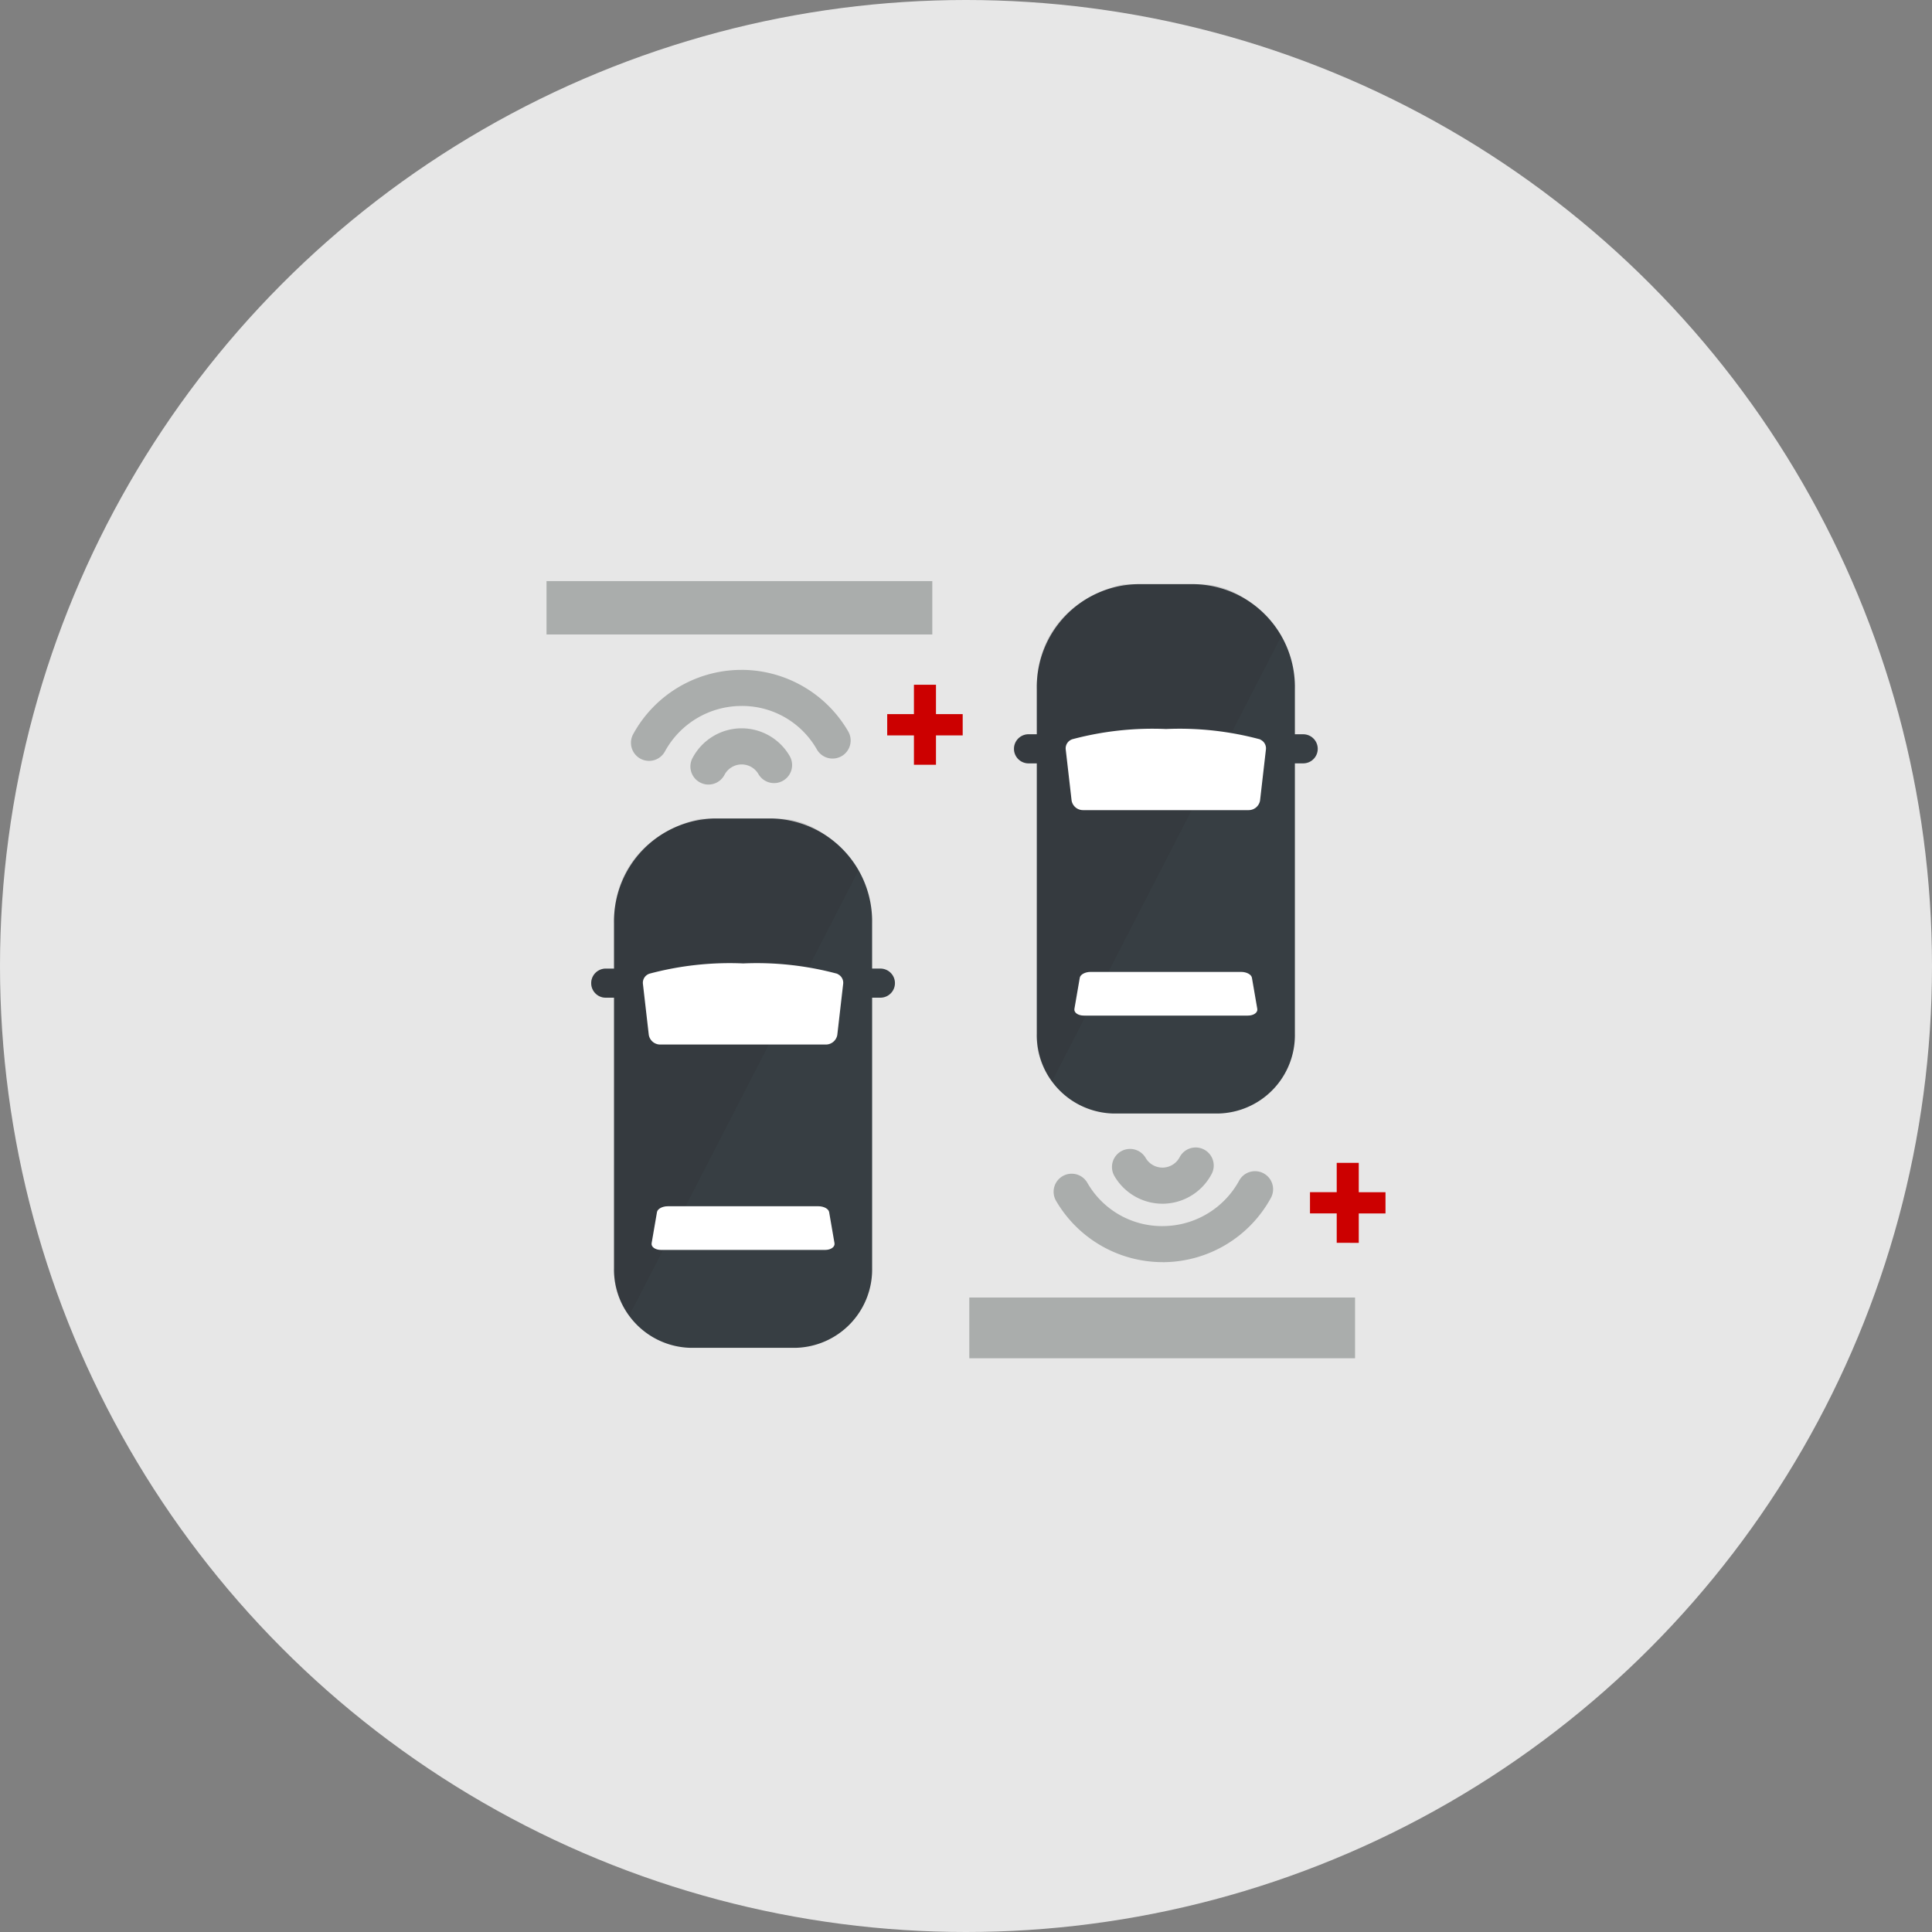 <svg xmlns="http://www.w3.org/2000/svg" xmlns:xlink="http://www.w3.org/1999/xlink" width="121" height="121" viewBox="0 0 121 121">
  <rect x="0" y="0" width="121" height="121" fill="#808080" stroke="none"/>
  <defs>
    <clipPath id="clip-path">
      <rect id="Rectangle_719" data-name="Rectangle 719" width="52.548" height="49.137" fill="none"/>
    </clipPath>
    <clipPath id="clip-path-2">
      <rect id="Rectangle_714" data-name="Rectangle 714" width="26.067" height="48.023" fill="none"/>
    </clipPath>
    <clipPath id="clip-path-3">
      <rect id="Rectangle_712" data-name="Rectangle 712" width="16.741" height="31.13" fill="none"/>
    </clipPath>
    <clipPath id="clip-path-4">
      <rect id="Rectangle_711" data-name="Rectangle 711" width="16.737" height="31.127" fill="none"/>
    </clipPath>
    <clipPath id="clip-path-5">
      <rect id="Rectangle_718" data-name="Rectangle 718" width="26.067" height="48.484" fill="none"/>
    </clipPath>
    <clipPath id="clip-path-6">
      <rect id="Rectangle_716" data-name="Rectangle 716" width="16.74" height="31.131" fill="none"/>
    </clipPath>
    <clipPath id="clip-path-7">
      <rect id="Rectangle_715" data-name="Rectangle 715" width="16.737" height="31.129" fill="none"/>
    </clipPath>
  </defs>
  <g id="ICON_safety_15" transform="translate(13623 -5588)">
    <circle id="BG" cx="60.5" cy="60.5" r="60.5" transform="translate(-13623 5588)" fill="#e7e7e7"/>
    <g id="Group_2374" data-name="Group 2374" transform="translate(-13588.774 5623.931)">
      <g id="Group_2360" data-name="Group 2360" clip-path="url(#clip-path)">
        <g id="Group_2352" data-name="Group 2352" transform="translate(0 0.461)">
          <g id="Group_2351" data-name="Group 2351" clip-path="url(#clip-path-2)">
            <path id="Path_798" data-name="Path 798" d="M3.2,23.178A6.445,6.445,0,0,1,6.51,20.161s.43,1.523-3.307,3.017" transform="translate(1.784 10.767)" fill="#919395"/>
            <path id="Path_799" data-name="Path 799" d="M13.8,23.178a6.445,6.445,0,0,0-3.308-3.017s-.428,1.523,3.308,3.017" transform="translate(5.835 10.767)" fill="#919395"/>
            <path id="Path_800" data-name="Path 800" d="M19.911,19.248h-.518V16.4a6.44,6.44,0,0,0-6.3-6.553H9.529a6.437,6.437,0,0,0-6.3,6.553v2.849H2.711a.911.911,0,1,0,0,1.822h.518V38.007A4.908,4.908,0,0,0,8.039,43h6.544a4.91,4.91,0,0,0,4.811-4.993V21.07h.518a.911.911,0,0,0,0-1.822" transform="translate(1.001 5.022)" fill="#373e43"/>
            <g id="Group_2350" data-name="Group 2350" transform="translate(2.798 14.879)" opacity="0.15" style="mix-blend-mode: multiply;isolation: isolate">
              <g id="Group_2349" data-name="Group 2349">
                <g id="Group_2348" data-name="Group 2348" clip-path="url(#clip-path-3)">
                  <g id="Group_2347" data-name="Group 2347" transform="translate(0 0.002)">
                    <g id="Group_2346" data-name="Group 2346" clip-path="url(#clip-path-4)">
                      <path id="Path_801" data-name="Path 801" d="M13.551,9.861c-3.076-.017-4.9,0-4.9,0S3.21,10.787,3.229,16.4c0,.774,0,1.75.006,2.849H2.709a.911.911,0,0,0,0,1.822h.528C3.24,28.024,3.229,38,3.229,38a4.562,4.562,0,0,0,.951,2.98L18.538,13.1s-1.91-3.226-4.987-3.243" transform="translate(-1.796 -9.855)" fill="#272425"/>
                    </g>
                  </g>
                </g>
              </g>
            </g>
            <path id="Path_802" data-name="Path 802" d="M5.236,25.445h9.443c.336,0,.635.162.669.364l.336,1.949c.04.232-.223.422-.589.422H4.821c-.366,0-.631-.19-.59-.422l.336-1.949c.034-.2.335-.364.669-.364" transform="translate(2.354 13.71)" fill="#fff"/>
            <path id="Path_803" data-name="Path 803" d="M16.046,16.331h.031a19.387,19.387,0,0,0-5.915-.654,19.456,19.456,0,0,0-5.907.651h.011a.6.6,0,0,0-.385.64l.367,3.189a.727.727,0,0,0,.735.6H15.318a.73.73,0,0,0,.735-.6l.367-3.189a.6.6,0,0,0-.374-.637" transform="translate(2.16 8.27)" fill="#fff"/>
            <path id="Path_804" data-name="Path 804" d="M10.323,3.868A7.738,7.738,0,0,1,17,7.71a1.132,1.132,0,1,1-1.957,1.138,5.384,5.384,0,0,0-4.8-2.718A5.471,5.471,0,0,0,5.52,8.993,1.132,1.132,0,0,1,3.529,7.916,7.736,7.736,0,0,1,10.208,3.87c.037,0,.076,0,.115,0" transform="translate(1.889 1.693)" fill="#aaadac"/>
            <path id="Path_805" data-name="Path 805" d="M8.993,6.219A3.481,3.481,0,0,1,12,7.952a1.13,1.13,0,1,1-1.955,1.135,1.218,1.218,0,0,0-1.054-.606H8.976a1.221,1.221,0,0,0-1.051.638A1.131,1.131,0,1,1,5.937,8.042,3.482,3.482,0,0,1,8.945,6.219Z" transform="translate(3.23 3.003)" fill="#aaadac"/>
            <path id="Path_806" data-name="Path 806" d="M15.38,9.479V7.637H13.706V6.307H15.38V4.467h1.381v1.84h1.674v1.33H16.761V9.479Z" transform="translate(7.633 2.027)" fill="#c00"/>
            <rect id="Rectangle_713" data-name="Rectangle 713" width="24.161" height="3.804" transform="translate(0.002 -0.461)" fill="#aaadac"/>
          </g>
        </g>
        <g id="Group_2359" data-name="Group 2359" transform="translate(26.481 0.654)">
          <g id="Group_2358" data-name="Group 2358" clip-path="url(#clip-path-5)">
            <path id="Path_807" data-name="Path 807" d="M20.211,13.753a6.445,6.445,0,0,1,3.307-3.017s.43,1.523-3.307,3.017" transform="translate(-15.226 5.325)" fill="#919395"/>
            <path id="Path_808" data-name="Path 808" d="M30.809,13.753A6.445,6.445,0,0,0,27.5,10.736s-.428,1.523,3.308,3.017" transform="translate(-11.175 5.325)" fill="#919395"/>
            <path id="Path_809" data-name="Path 809" d="M36.919,9.822H36.4V6.973A6.439,6.439,0,0,0,30.1.42H26.537a6.438,6.438,0,0,0-6.3,6.553V9.822h-.518a.911.911,0,1,0,0,1.822h.518V28.581a4.909,4.909,0,0,0,4.809,4.993H31.59A4.909,4.909,0,0,0,36.4,28.581V11.644h.52a.911.911,0,0,0,0-1.822" transform="translate(-16.009 -0.42)" fill="#373e43"/>
            <g id="Group_2357" data-name="Group 2357" transform="translate(2.796 0.011)" opacity="0.15" style="mix-blend-mode: multiply;isolation: isolate">
              <g id="Group_2356" data-name="Group 2356">
                <g id="Group_2355" data-name="Group 2355" clip-path="url(#clip-path-6)">
                  <g id="Group_2354" data-name="Group 2354" transform="translate(0.003 0.002)">
                    <g id="Group_2353" data-name="Group 2353" clip-path="url(#clip-path-7)">
                      <path id="Path_810" data-name="Path 810" d="M30.558.435c-3.076-.017-4.9,0-4.9,0s-5.443.926-5.424,6.534c0,.774,0,1.75.006,2.849h-.526a.911.911,0,0,0,0,1.822h.528c0,6.958-.008,16.938-.008,16.938a4.562,4.562,0,0,0,.951,2.98L35.545,3.678S33.634.452,30.558.435" transform="translate(-18.808 -0.429)" fill="#272425"/>
                    </g>
                  </g>
                </g>
              </g>
            </g>
            <path id="Path_811" data-name="Path 811" d="M22.244,16.019h9.443c.336,0,.635.162.669.364l.336,1.949c.04.232-.223.422-.589.422H21.829c-.366,0-.631-.19-.59-.422l.336-1.949c.034-.2.335-.364.669-.364" transform="translate(-14.656 8.267)" fill="#fff"/>
            <path id="Path_812" data-name="Path 812" d="M33.054,6.9h.03a19.374,19.374,0,0,0-5.913-.654,19.461,19.461,0,0,0-5.908.651h.012a.6.6,0,0,0-.385.64l.367,3.189a.726.726,0,0,0,.733.6H32.326a.727.727,0,0,0,.733-.6l.367-3.189a.6.6,0,0,0-.372-.637" transform="translate(-14.85 2.827)" fill="#fff"/>
            <path id="Path_813" data-name="Path 813" d="M27.231,29.739A7.738,7.738,0,0,1,20.554,25.9a1.131,1.131,0,1,1,1.955-1.138,5.388,5.388,0,0,0,4.8,2.718,5.471,5.471,0,0,0,4.72-2.863,1.132,1.132,0,0,1,1.991,1.077,7.736,7.736,0,0,1-6.679,4.046c-.037,0-.076,0-.115,0" transform="translate(-15.12 12.724)" fill="#aaadac"/>
            <path id="Path_814" data-name="Path 814" d="M25.913,26.593A3.485,3.485,0,0,1,22.9,24.86a1.131,1.131,0,1,1,1.957-1.135,1.218,1.218,0,0,0,1.054.606h.017a1.221,1.221,0,0,0,1.051-.638,1.131,1.131,0,1,1,1.988,1.077,3.482,3.482,0,0,1-3.008,1.823Z" transform="translate(-13.812 12.21)" fill="#aaadac"/>
            <path id="Path_815" data-name="Path 815" d="M32.388,28.708V26.867H30.714v-1.33h1.674V23.7h1.381v1.84h1.674v1.33H33.769v1.842Z" transform="translate(-9.377 12.543)" fill="#c00"/>
            <rect id="Rectangle_717" data-name="Rectangle 717" width="24.161" height="3.804" transform="translate(-0.002 44.68)" fill="#aaadac"/>
          </g>
        </g>
      </g>
    </g>
  </g>
</svg>
